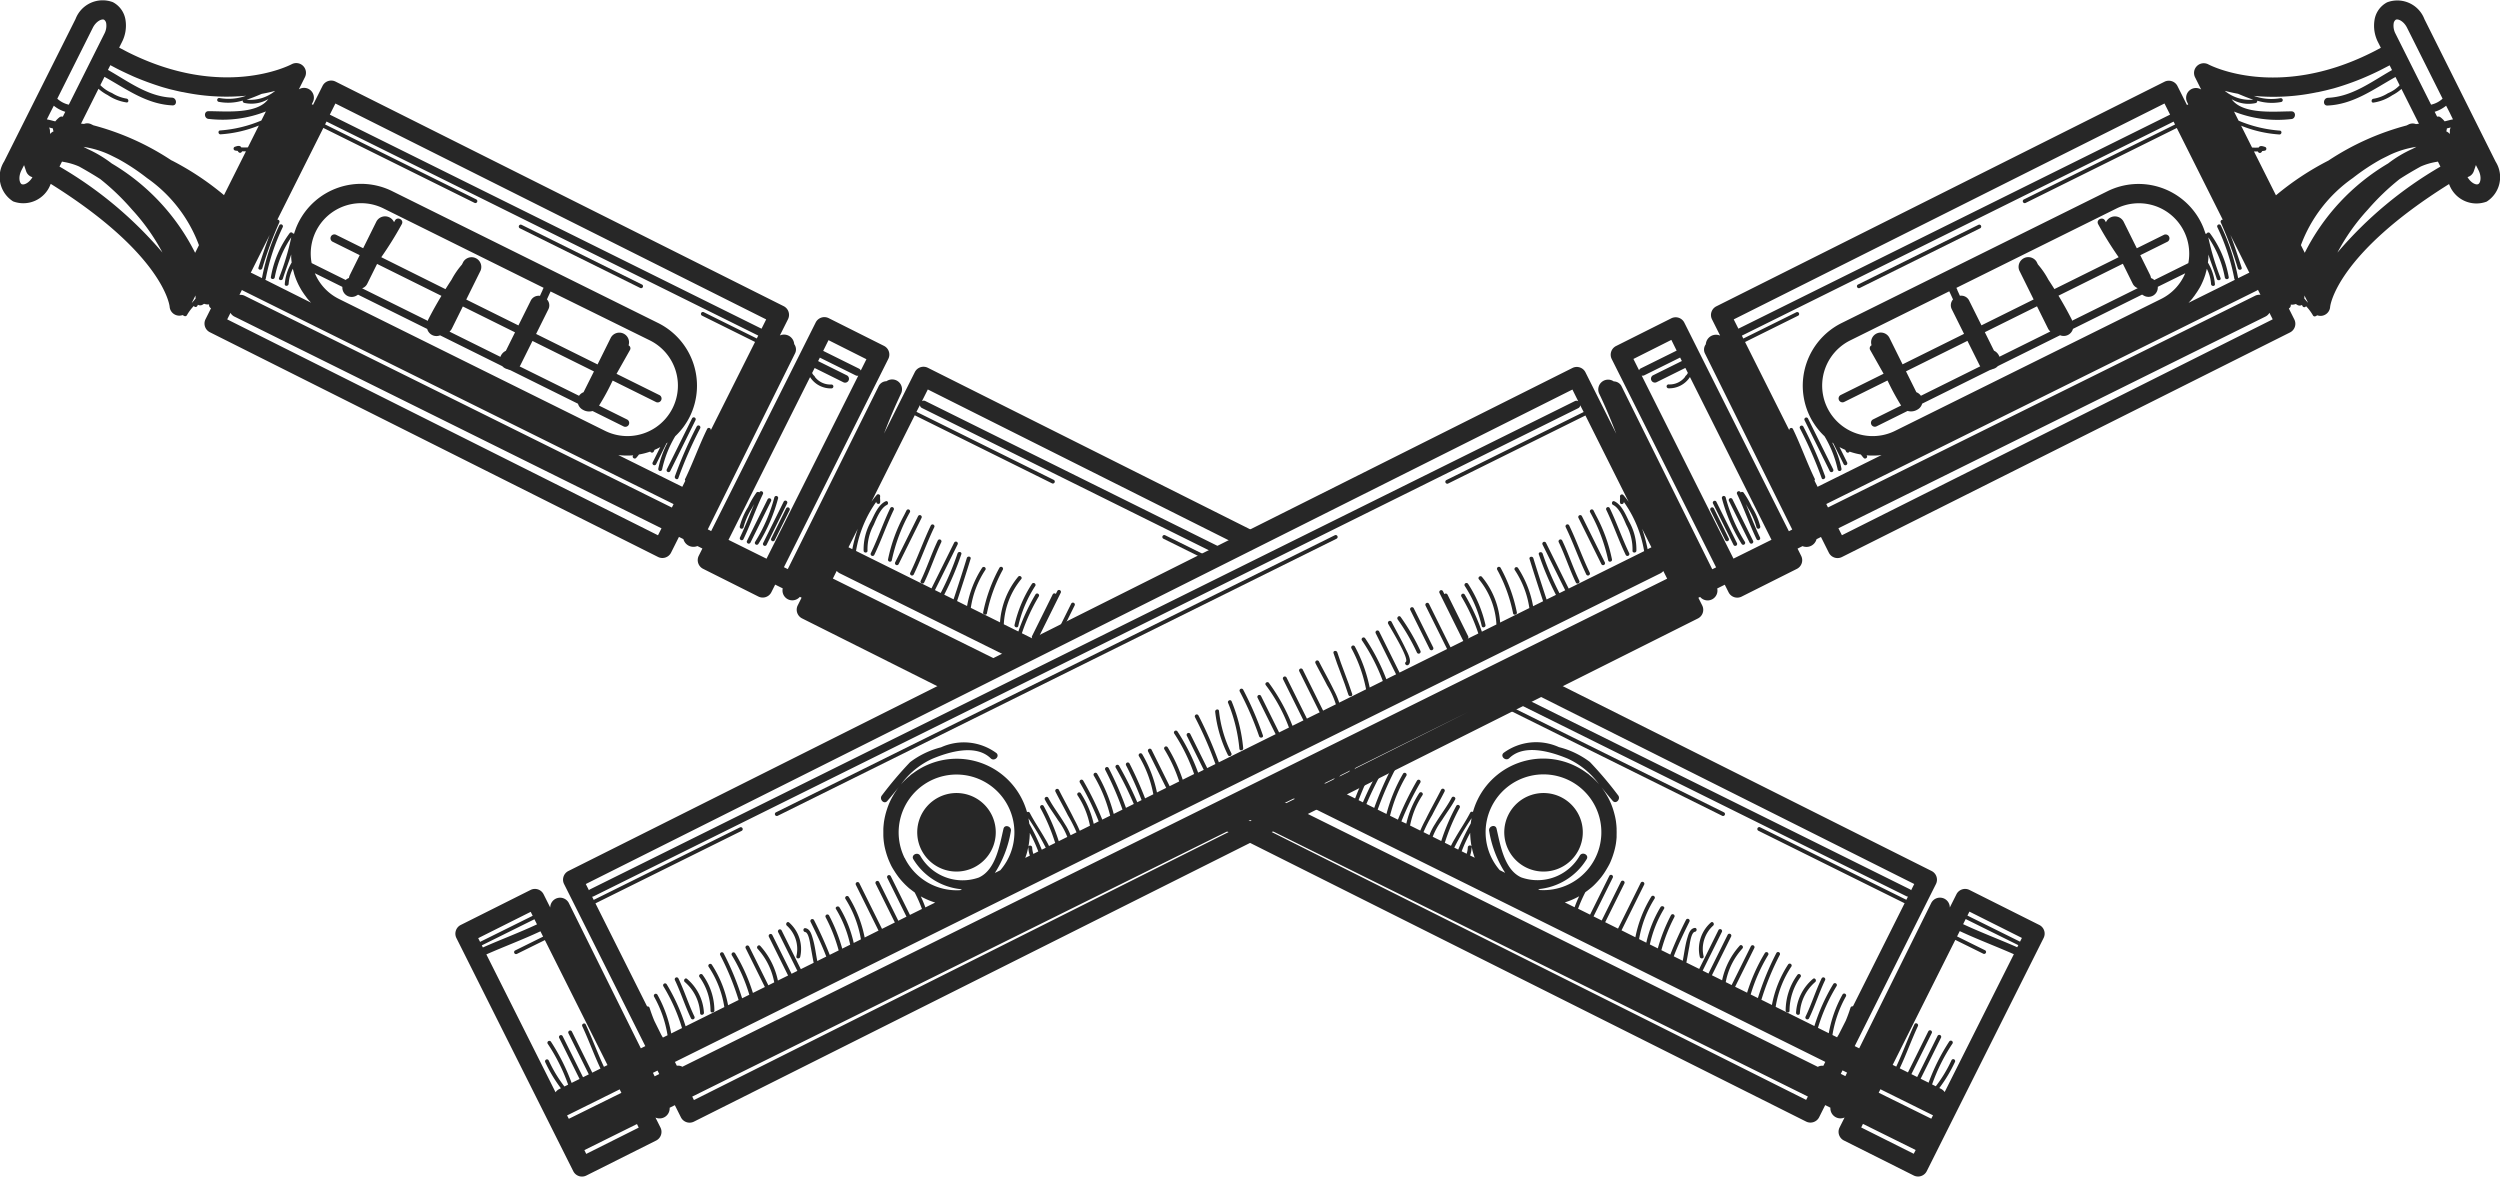 <svg xmlns="http://www.w3.org/2000/svg" width="144.274" height="67.9" viewBox="0 0 144.274 67.9"><g data-name="Сгруппировать 257" fill="#272727"><g data-name="Сгруппировать 255"><path data-name="Контур 101" d="M61.822 34.831l-1.12 2.258.345-.194.975-1.965a.112.112 0 0 0-.2-.099z"/><path data-name="Контур 102" d="M58.275 38.45l-10.21-5.062.221-.441a.578.578 0 0 0 .183.141l10.279 5.1 1.657-.929-.564-.28 1.377-2.777a.112.112 0 0 0-.2-.1l-.087.176a.11.11 0 0 0-.18.025l-1.194 2.409a.109.109 0 0 0 .089.158v.009l-.674-.334a10.9 10.9 0 0 1 .984-2.139.112.112 0 0 0-.2-.1 11.614 11.614 0 0 0-.987 2.137l-.84-.416a4.442 4.442 0 0 1 1-2.6c.1-.106-.069-.254-.167-.149a4.612 4.612 0 0 0-1.051 2.638l-1.686-.837a5.379 5.379 0 0 1 .849-2.206.112.112 0 0 0-.2-.1 5.976 5.976 0 0 0-.865 2.2l-.577-.287c.267-.81.532-1.622.782-2.439.043-.138-.177-.18-.219-.042-.244.8-.5 1.59-.764 2.381l-.54-.267a17.046 17.046 0 0 0 .988-2.337c.043-.138-.176-.179-.22-.043a16.331 16.331 0 0 1-.969 2.28l-.334-.165 1.311-2.643a.112.112 0 0 0-.2-.1l-1.311 2.644-4.355-2.16a6.842 6.842 0 0 1 1.172-2.841c-.012.139.2.18.219.038.015-.115-.014-.223 0-.334a.113.113 0 0 0-.193-.1 4.982 4.982 0 0 0-.31.4l2.5-4.992 7.927 3.93a.112.112 0 0 0 .1-.2l-7.927-3.93.2-.391a.2.2 0 0 0 .116.171l17.186 8.521c.177-.08.356-.157.534-.236l-17.521-8.686a.2.2 0 0 0-.2.009l.34-.678 18.066 9.055c.454-.2.911-.383 1.369-.567l-19.435-9.74a.56.56 0 0 0-.75.251l-1.777 3.546a30.23 30.23 0 0 1 .988-2.321.569.569 0 0 0-.845-.7.509.509 0 0 0-.459.3l-5.239 10.543-.222-.11 6.024-12.021a.56.56 0 0 0-.25-.752l-3.191-1.6a.56.56 0 0 0-.75.251L41.04 30.649l-.194-.1 5.027-10.139a.508.508 0 0 0-.04-.551.59.59 0 0 0-.827-.5l.47-.938a.562.562 0 0 0-.25-.752L19.363 4.708a.56.56 0 0 0-.75.251l-.548 1.094a.229.229 0 0 0-.073-.037l.073-.146a.567.567 0 0 0-.82-.712l.354-.707a.561.561 0 0 0-.764-.746c-.159.084-3.963 2.03-9.382-.657-.191-.095-.384-.2-.576-.3l.158-.315a2.079 2.079 0 0 0 .209-1.271A1.391 1.391 0 0 0 6.513.125a1.673 1.673 0 0 0-2.152.969L.24 9.316a1.671 1.671 0 0 0 .517 2.306 1.673 1.673 0 0 0 2.152-.969l.021-.042c6.5 4.064 6.852 7.012 6.859 7.08a.559.559 0 0 0 .311.468.592.592 0 0 0 .132.046.562.562 0 0 0 .305-.022c.035.02.07.039.1.054a.114.114 0 0 0 .151-.05 2.606 2.606 0 0 1 .4-.532.112.112 0 0 0 .2 0l.034-.069a.257.257 0 0 0 .255.005c.036-.019.069-.041.1-.061a.591.591 0 0 0 .291.035.208.208 0 0 0 .11.223l-.317.633a.56.56 0 0 0 .25.752l25.866 12.97a.56.56 0 0 0 .75-.251l.455-.908.257.128a.6.6 0 0 0 .809.4l.287.143-.21.419a.561.561 0 0 0 .25.752l3.191 1.6a.559.559 0 0 0 .75-.251l.219-.437.436.217a.567.567 0 0 0 .961.517l.027-.028.1.048-.222.443a.56.56 0 0 0 .25.752l8.918 4.47q1.539-.843 3.07-1.707zm-8.772-7.935a9.192 9.192 0 0 0-.317 1.178l-.22-.109zM1.255 10.63l-.249.5.248-.5c-.133-.067-.208-.421-.017-.8l.152-.3.117.347a.538.538 0 0 0 .367.349c-.192.331-.49.466-.616.403zm18.1-4.657l24.861 12.46-.268.536L19.034 6.616zm-4.251-.558h.006c.281-.051.539-.109.772-.171a2.274 2.274 0 0 1-1.649.51c.297-.097.587-.217.877-.34zm-9.75-3.809c.191-.381.519-.533.653-.467a.315.315 0 0 1 .124.223.974.974 0 0 1-.106.579l-2.054 4.1a1.445 1.445 0 0 1-.665-.346zM3.095 7.579a.48.48 0 0 0-.1.056l-.015.01a.482.482 0 0 0-.089.088c0-.056-.007-.115-.008-.183a.431.431 0 0 0-.018-.11.6.6 0 0 0-.031-.082c.074.016.147.036.22.055a.656.656 0 0 0 .026.144.164.164 0 0 0 .013.022zm.091-.575c-.16-.037-.319-.085-.481-.114l.2-.4.2-.389a1.951 1.951 0 0 0 .662.351l-.143.284a.2.2 0 0 0-.183.026 1.368 1.368 0 0 0-.248.241zm.245 2.612l.147-.292c.016 0 .031.01.049.013a3.819 3.819 0 0 1 .937.271c.41.228.819.468 1.222.726a13.692 13.692 0 0 1 1.836 1.764 11.781 11.781 0 0 1 1.752 2.476 22.848 22.848 0 0 0-5.937-4.959zm7.637 7.861l.215-.428a1.321 1.321 0 0 0 .006.176 3.497 3.497 0 0 1-.215.251zm.193-2.886a12.5 12.5 0 0 0-4.812-5.157 6.984 6.984 0 0 0-1.413-.843c-.073-.04-.146-.077-.218-.116a5.519 5.519 0 0 1 1.494.447c.171.083.343.169.514.255a12.332 12.332 0 0 1 1.661 1.1 8.205 8.205 0 0 1 2.994 3.872zM9.897 9.257a15.185 15.185 0 0 0-4.508-2.026l-.107-.053a.519.519 0 0 0-.432-.026c-.058-.005-.116-.013-.174-.017l1.008-2.011a2.543 2.543 0 0 0 .529.363 2.639 2.639 0 0 0 1.095.426c.144.009.127-.215-.016-.224a2.257 2.257 0 0 1-.828-.32 2.008 2.008 0 0 1-.674-.456l.24-.479c1.258.7 2.43 1.583 3.925 1.648.288.012.255-.434-.031-.447-1.393-.06-2.519-.937-3.694-1.6l.138-.274c.193.1.387.208.581.3.163.081.324.157.485.23l.125.057q.213.1.423.182l.056.023c.157.064.311.123.465.18l.113.041c.132.047.263.093.392.136l.073.024c.153.05.3.1.452.139l.081.023c.133.038.264.073.394.1l.064.016c.152.037.3.072.449.1h.022c.145.031.288.058.43.082l.031.006a12.076 12.076 0 0 0 3.208.124h-.008a2.956 2.956 0 0 1-1.537.133.112.112 0 0 0-.043.22 2.9 2.9 0 0 0 1.387-.075.113.113 0 0 0 .083.136 1.918 1.918 0 0 0 1.39-.221c-.647.9-2.5.695-3.453.7-.289 0-.257.447.031.447a6.787 6.787 0 0 0 3.284-.434l-.264.525a7.526 7.526 0 0 1-2.371.573c-.145 0-.129.227.015.224a7.121 7.121 0 0 0 2.211-.507l-.631 1.26a2.851 2.851 0 0 1-.391 0 .084.084 0 0 0-.021-.042c-.094-.084-.238-.023-.339.007a.113.113 0 0 0 .014.217c.051.01.1.015.152.022a.216.216 0 0 0 .063.085.116.116 0 0 0 .183-.061h.226l-1.267 2.528a16.194 16.194 0 0 0-3.023-2.006zm28.076 21.634l-24.861-12.46.189-.376a.533.533 0 0 0 .238.22l24.636 12.214zm.8-1.6L14.131 17.075a.54.54 0 0 0-.313-.056l.143-.287a.613.613 0 0 0 .068.043l24.843 12.316zm-7.215-12c.072-.158.143-.316.217-.471l5.728 2.823a2.913 2.913 0 0 1-2.588 5.22L19.557 17.25a2.9 2.9 0 0 1-1.387-1.481l1.589.788a.539.539 0 0 0 .839.487.193.193 0 0 0 .062-.04l3.994 1.98a.552.552 0 0 0 .743.368l3.592 1.781a.558.558 0 0 0 .169.126.6.6 0 0 0 .139.048.641.641 0 0 0 .142.05l3.917 1.942a.56.56 0 0 0 .286.351.706.706 0 0 0 .549.071h.008l1.8.893a.224.224 0 0 0 .2-.4l-1.628-.807a13.58 13.58 0 0 0 .761-1.395l.027-.049 2.507 1.243a.224.224 0 0 0 .2-.4l-2.486-1.233.772-1.368a.192.192 0 0 0-.078-.275.56.56 0 0 0-1.026-.438l-.763 1.539-3.547-1.759.7-1.406a.505.505 0 0 0-.07-.584zm-10.661-.653a.515.515 0 0 0 .3-.269l.564-1.138 3.714 1.842c-.27.449-.528.907-.764 1.372a.226.226 0 0 0-.02.073zm5.044 2.5a.573.573 0 0 0 .139-.181l.63-1.271 3.012 1.493-.529 1.066a.6.6 0 0 0-.314.35zm4.048 2.008a.622.622 0 0 0 .04-.064l.7-1.406 3.547 1.759-.6 1.2a.561.561 0 0 0-.26.206zm1.328-4.428a.178.178 0 0 0-.011.04c-.048.1-.1.211-.144.316a.509.509 0 0 0-.544.3l-.7 1.406-3.011-1.493.829-1.674a.561.561 0 0 0-1-.5l-.077.154a4.641 4.641 0 0 0-.6.874c-.119.18-.236.363-.351.546l-3.705-1.844a20.5 20.5 0 0 0 1.188-1.912c.135-.255-.267-.454-.4-.2-.016.031-.034.061-.051.091a.567.567 0 0 0-1.018-.037l-.764 1.54-1.573-.78a.224.224 0 0 0-.2.4l1.573.78-.564 1.137a.579.579 0 0 0-.055.181.525.525 0 0 0-.189.115l-1.965-.975a2.907 2.907 0 0 1 4.151-3.152l9.235 4.578zm8.222 10.913a.1.1 0 0 0 .011.111l-.175.35-3.695-1.832a3.955 3.955 0 0 0 .4.029h.071c.131 0 .262 0 .392-.014v.005c-.1.1.067.253.167.149.06-.062.112-.13.165-.2a3.913 3.913 0 0 0 .652-.169.112.112 0 0 0 .2 0l.049-.1c.112-.047.221-.1.328-.158l-.442.891a.112.112 0 0 0 .2.1l.6-1.209c.023-.015.045-.033.068-.049a5.443 5.443 0 0 0-.541 1.516.112.112 0 0 0 .22.042 6.335 6.335 0 0 1 .759-1.919 3.98 3.98 0 0 0 .456-.509l.01-.013c.061-.082.118-.168.173-.254l.027-.042q.092-.149.171-.308a4.039 4.039 0 0 0-1.822-5.406l-15.357-7.614a4.039 4.039 0 0 0-5.406 1.822q-.07.143-.129.289c-.017.043-.031.087-.047.131s-.039.106-.056.159l-.016.058a.128.128 0 0 0-.065-.008.112.112 0 0 0-.185-.033 5.946 5.946 0 0 0-1.087 2.528c-.041.139.179.181.219.043a6.115 6.115 0 0 1 .956-2.325 14.766 14.766 0 0 1-.707 2.348c-.043.138.177.179.22.043.148-.468.333-.929.482-1.4v-.014.195c.006.1.015.191.028.286a2.852 2.852 0 0 0-.4 1.245c-.005.145.218.128.224-.015a2.2 2.2 0 0 1 .244-.873q.03.132.069.262v.015c.025.081.052.162.081.242l.014.037c.027.073.058.145.089.216l.028.061a3.727 3.727 0 0 0 .14.273c.031.055.061.109.095.163q.034.054.07.106c.03.045.059.089.091.133s.069.089.1.135.049.065.076.1c.064.076.131.149.2.22l-2.651-1.327a.1.1 0 0 0 .033-.058 12.161 12.161 0 0 1 .983-2.982.112.112 0 0 0-.2-.1 12.379 12.379 0 0 0-1 3.038v.009l-.576-.286a.57.57 0 0 0-.071-.027l1.093-2.183c-.242.619-.442 1.254-.649 1.886-.045.136.175.177.22.042a21.384 21.384 0 0 1 .984-2.647.113.113 0 0 0-.114-.159l2.654-5.294 8.731 4.328a.112.112 0 0 0 .1-.2L18.76 7.181l.084-.167 24.914 12.352-.084.167-3.067-1.52a.112.112 0 0 0-.1.2l3.066 1.521-2.557 5.1a.112.112 0 0 0-.2-.093c-.465.947-.813 1.938-1.267 2.881zm8.274-8l2.188 1.1-.327.653a.2.2 0 0 0-.1-.11l-2.068-1.025zm-3.577 12.612l-2.194-1.088 4.707-9.392a1.418 1.418 0 0 0 1.241.651.112.112 0 0 0-.016-.224 1.128 1.128 0 0 1-.949-.441.094.094 0 0 0-.039-.062.469.469 0 0 1-.118-.164l.144-.286 1.67.829a.224.224 0 0 0 .2-.4l-1.669-.827.1-.2 2.07 1.026a.208.208 0 0 0 .148.014z"/><path data-name="Контур 103" d="M117.967 53.703a.557.557 0 0 0-.28-.324l-4.032-2.021a.56.56 0 0 0-.75.251l-.383.764a.567.567 0 0 0-1.065-.274l-4.164 8.4-.258-.128 4.688-9.354a.561.561 0 0 0-.25-.752L88.948 38.977c-.41.22-.824.431-1.244.629l22.766 11.41-.18.359a.218.218 0 0 0-.072-.056L87.126 39.87c-.176.08-.348.164-.525.241l23.418 11.61a.232.232 0 0 0 .087.023l-.091.183-8.444-4.187a.112.112 0 0 0-.1.2l8.443 4.186-2.981 5.949a.121.121 0 0 0-.142.081q-.121.385-.274.75l-.4.789c-.034.056-.069.113-.1.168l-.268-.133a6.747 6.747 0 0 1 .783-2.238.112.112 0 0 0-.2-.1 7.094 7.094 0 0 0-.794 2.234l-.624-.31a10.374 10.374 0 0 1 1.082-2.424.112.112 0 0 0-.2-.1 11 11 0 0 0-1.088 2.42l-2.235-1.108a5.826 5.826 0 0 1 .915-2.339.112.112 0 0 0-.2-.1 6.453 6.453 0 0 0-.931 2.332l-.508-.252-.1-.048a15.533 15.533 0 0 1 1.066-2.6.112.112 0 0 0-.2-.1 15.951 15.951 0 0 0-1.068 2.6l-.416-.206a9.722 9.722 0 0 1 1.016-2.289.112.112 0 0 0-.2-.1 10.35 10.35 0 0 0-1.023 2.286l-.691-.342 1.111-2.242a.112.112 0 0 0-.2-.1l-1.112 2.243-.34-.169a3.97 3.97 0 0 1 .967-1.947c.088-.114-.079-.264-.167-.15a4.3 4.3 0 0 0-1.01 1.992l-.353-.175-.235-.116 1.112-2.242a.112.112 0 0 0-.2-.1l-1.111 2.242-.335-.166 1.112-2.242a.112.112 0 0 0-.2-.1l-1.111 2.242-.742-.367c.063-.3.109-.608.169-.912.031-.164.106-.83.323-.863.142-.022.128-.246-.015-.223-.269.042-.35.352-.419.577-.13.428-.178.879-.266 1.318l-.519-.257c.261-.686.581-1.348.909-2.01a.112.112 0 0 0-.2-.1 23.305 23.305 0 0 0-.908 2.01l-.516-.255a9.448 9.448 0 0 1 .755-1.92.112.112 0 0 0-.2-.1 9.8 9.8 0 0 0-.76 1.917l-.035-.018-.425-.21a6.78 6.78 0 0 1 .817-2.054c.081-.12-.121-.218-.2-.1a6.8 6.8 0 0 0-.821 2.053l-.216-.107-.2-.1a6.383 6.383 0 0 1 .9-2.346.112.112 0 0 0-.2-.1 7 7 0 0 0-.915 2.34l-.8-.4 1.31-2.644a.112.112 0 0 0-.2-.1l-1.311 2.644-.341-.169-.4-.2 1.111-2.242a.112.112 0 0 0-.2-.1l-1.112 2.242-.071-.035-.4-.2 1.112-2.243a.112.112 0 0 0-.2-.1l-1.112 2.242-.241-.119-.452-.224a8.214 8.214 0 0 1 .42-.954c.082-.057.16-.116.237-.178.042-.033.083-.068.125-.1.07-.06.138-.123.2-.188a4.672 4.672 0 0 0 .286-.316l.069-.085c.075-.1.145-.194.211-.3l.047-.076c.07-.112.136-.227.2-.347s.109-.237.156-.358l.039-.108c.031-.089.06-.179.086-.269.01-.036.021-.072.03-.109a4.28 4.28 0 0 0 .078-.367v-.005c.019-.122.031-.244.04-.365v-.111c0-.09.005-.182 0-.272v-.11a4.02 4.02 0 0 0-.031-.365.084.084 0 0 0 0-.01 3.756 3.756 0 0 0-.064-.349l-.027-.109a4.682 4.682 0 0 0-.073-.257l-.034-.105a4.463 4.463 0 0 0-.132-.338l-.008-.016a4.094 4.094 0 0 0-.157-.31l-.058-.1a4.43 4.43 0 0 0-.142-.224c-.021-.031-.042-.064-.065-.095-.071-.1-.145-.2-.224-.288.256.313.509.64.792.962.192.217.488-.121.3-.334a21.456 21.456 0 0 0-1.618-1.91 4.949 4.949 0 0 0-1.787-.858 3.173 3.173 0 0 0-3.2.336c-.207.2.13.5.334.3.855-.839 2.4-.375 3.365.024a4.6 4.6 0 0 1 1.811 1.479 4.011 4.011 0 0 0-.269-.284l-.015-.016c-.068-.065-.141-.124-.214-.184-.035-.029-.067-.061-.1-.089s-.089-.062-.132-.093a4.21 4.21 0 0 0-6.27 1.55 3.917 3.917 0 0 0-.157.364 4.372 4.372 0 0 0-.117.357.107.107 0 0 0-.158.04c-.262.51-.592.982-.873 1.48a4.4 4.4 0 0 0-.235.431l-.351-.174h-.006a11.241 11.241 0 0 1 .863-2.032.112.112 0 0 0-.2-.1 11.758 11.758 0 0 0-.868 2.028l-.493-.245a4 4 0 0 1 .54-.969c.248-.4.536-.77.754-1.184.067-.127-.134-.227-.2-.1-.276.525-.65 1-.954 1.51a3.311 3.311 0 0 0-.33.647l-.342-.17a8.437 8.437 0 0 1 .5-.983c.232-.461.488-.91.72-1.37a.112.112 0 0 0-.2-.1c-.289.573-.606 1.13-.887 1.707a7.266 7.266 0 0 0-.318.656l-.589-.292a4.822 4.822 0 0 1 .725-1.767.112.112 0 0 0-.2-.1 5.482 5.482 0 0 0-.742 1.759l-.285-.13a16.863 16.863 0 0 1 1.1-2.251.112.112 0 0 0-.2-.1 17.878 17.878 0 0 0-1.1 2.25l-.383-.19-.072-.035a8.538 8.538 0 0 1 .95-2.323.112.112 0 0 0-.2-.1 9.272 9.272 0 0 0-.955 2.32l-.507-.25a18.157 18.157 0 0 1 1-2.3.112.112 0 0 0-.2-.1 18.915 18.915 0 0 0-1 2.3l-.451-.224a19.788 19.788 0 0 1 1.048-2.106.112.112 0 0 0-.2-.1 20.863 20.863 0 0 0-1.05 2.107l-.25-.124a20.646 20.646 0 0 1 .9-2.015.112.112 0 0 0-.2-.1 20.974 20.974 0 0 0-.9 2.015l-.029-.013-.448-.223a6.663 6.663 0 0 1 .838-2.211.112.112 0 0 0-.2-.1 7.324 7.324 0 0 0-.847 2.206l-.533-.264.962-1.94c-.11.053-.22.109-.331.163l-.832 1.678-.552-.273a4.124 4.124 0 0 1 .332-.864l-.327.177a3.973 3.973 0 0 0-.209.586l-.45-.223c-.554.308-1.1.62-1.656.93l31.416 15.575-.114.228a.484.484 0 0 0-.317.059l-31.46-15.6c-.645.358-1.293.706-1.953 1.033l32.839 16.28-.1.193-32.808-16.442c-.428.211-.861.413-1.3.6l34.108 17.094a.562.562 0 0 0 .75-.251l.35-.7.3.149a.581.581 0 0 0 .818.566l-.288.575a.56.56 0 0 0 .25.752l4.03 2.021a.561.561 0 0 0 .75-.251l6.745-13.458a.559.559 0 0 0 .03-.426zm-33.814-4.674l-.228-.113a15.683 15.683 0 0 1 1-1.7c-.02.1-.035.205-.049.309a13.475 13.475 0 0 0-.72 1.5zm.687.34a1.743 1.743 0 0 0 .089-.477c.005-.144-.218-.128-.223.015a1.4 1.4 0 0 1-.066.363l-.287-.142a7.941 7.941 0 0 1 .492-1.066v.015c0 .108.007.216.016.323 0 .031.007.062.01.092.01.09.021.18.037.269.01.06.024.118.037.177s.026.128.043.19c.034.126.072.25.118.373zm3.92 1.943a3.639 3.639 0 0 0 2.808-1.734c.146-.25-.257-.447-.4-.2a2.811 2.811 0 0 1-3.378 1.256c-.986-.444-1.206-1.882-1.425-2.814-.066-.281-.491-.136-.425.144a6.385 6.385 0 0 0 .923 2.407l-.315-.156a3.34 3.34 0 1 1 2.317 1.148zm1.544.765a4.033 4.033 0 0 0 .423-.155l.013-.006a4.3 4.3 0 0 0 .393-.193 6.86 6.86 0 0 0-.264.635zm16.191 10.026l-.264-.132.1-.2.264.13zm3.945 4.481l-3.03-1.518.1-.207 3.043 1.508zm1.013-2.024l-3.035-1.5.1-.2 3.035 1.504zm.772-1.538a.557.557 0 0 0-.216-.187l-.092-.045a8.3 8.3 0 0 0 .906-1.511.112.112 0 0 0-.2-.1 7.765 7.765 0 0 1-.909 1.509l-.214-.106a10.547 10.547 0 0 1 1.186-2.372.112.112 0 0 0-.2-.1 11.628 11.628 0 0 0-1.187 2.371l-.459-.227 1.178-2.376a.112.112 0 0 0-.2-.1l-1.178 2.376-.334-.166 1.178-2.375a.112.112 0 0 0-.2-.1l-1.177 2.376-.474-.236c.376-.8.677-1.637 1.049-2.439.061-.131-.139-.231-.2-.1-.373.8-.673 1.638-1.05 2.44l-.206-.1 3.615-7.213 1.619.8a.112.112 0 0 0 .1-.2l-1.618-.8.154-.307c1.026.479 2.087.877 3.123 1.333zm4.189-8.356c-1.036-.457-2.1-.855-3.123-1.333l.148-.295 3.036 1.506zm.161-.323l-3.036-1.505.115-.229 3.029 1.519z"/><path data-name="Контур 104" d="M90.083 46.001a2.266 2.266 0 1 0 1.024 3.037 2.266 2.266 0 0 0-1.024-3.037z"/><path data-name="Контур 105" d="M43.827 28.41l-.005.012a.083.083 0 0 0-.033-.023.114.114 0 0 0-.133.026 5.121 5.121 0 0 0-.48.83 4.055 4.055 0 0 0-.486 1.125.112.112 0 0 0 .22.043 3.951 3.951 0 0 1 .467-1.069c.048-.09.1-.178.149-.268-.274.645-.519 1.3-.824 1.933a.112.112 0 0 0 .2.1c.412-.854.715-1.756 1.127-2.61a.112.112 0 0 0-.202-.099z"/><path data-name="Контур 106" d="M44.301 28.809l-1.195 2.409a.112.112 0 0 0 .2.1l1.195-2.409a.112.112 0 0 0-.2-.1z"/><path data-name="Контур 107" d="M44.688 28.703a9.342 9.342 0 0 1-1.118 2.581.112.112 0 0 0 .2.1 9.53 9.53 0 0 0 1.137-2.638.112.112 0 0 0-.219-.043z"/><path data-name="Контур 108" d="M45.232 28.939l-1.195 2.409a.112.112 0 0 0 .2.1l1.194-2.41a.112.112 0 0 0-.199-.099z"/><path data-name="Контур 109" d="M45.367 29.341l-.862 1.74a.112.112 0 0 0 .2.1l.862-1.739a.112.112 0 0 0-.2-.101z"/><path data-name="Контур 110" d="M39.937 24.147l-1.459 2.944a.112.112 0 0 0 .2.1l1.46-2.945a.112.112 0 0 0-.201-.099z"/><path data-name="Контур 111" d="M40.207 24.614a23.626 23.626 0 0 0-1.259 2.876c-.046.136.155.237.2.1a23.658 23.658 0 0 1 1.26-2.877.112.112 0 0 0-.201-.099z"/><path data-name="Контур 112" d="M50.421 30.293c.149-.343.4-.982.76-1.151.129-.06.059-.273-.072-.212-.411.19-.652.765-.835 1.144a3.263 3.263 0 0 0-.435 1.714c.018.142.242.128.224-.016a2.95 2.95 0 0 1 .358-1.479z"/><path data-name="Контур 113" d="M51.38 29.319c-.412.855-.713 1.756-1.127 2.609a.112.112 0 0 0 .2.1c.413-.853.715-1.755 1.127-2.609a.112.112 0 0 0-.2-.1z"/><path data-name="Контур 114" d="M52.316 29.45l-.133.267a9.224 9.224 0 0 0-.936 2.568c-.023.142.2.186.22.042a9.956 9.956 0 0 1 1.05-2.781.112.112 0 0 0-.201-.096z"/><path data-name="Контур 115" d="M52.985 29.782l-1.327 2.677a.112.112 0 0 0 .2.1l1.327-2.677a.112.112 0 0 0-.2-.1z"/><path data-name="Контур 116" d="M53.723 30.314c-.435.9-.758 1.845-1.194 2.743a.112.112 0 0 0 .2.1c.435-.9.758-1.845 1.193-2.744a.112.112 0 0 0-.199-.099z"/><path data-name="Контур 117" d="M54.126 31.181c-.369.765-.626 1.576-.995 2.342a.112.112 0 0 0 .2.1c.369-.765.626-1.576.994-2.342a.112.112 0 0 0-.199-.1z"/><path data-name="Контур 118" d="M57.673 32.773a9.066 9.066 0 0 0-.936 2.571c-.023.142.2.185.22.043a8.864 8.864 0 0 1 .917-2.514.112.112 0 0 0-.201-.1z"/><path data-name="Контур 119" d="M103.921 56.367a.112.112 0 0 0-.2-.1 3.523 3.523 0 0 0-.672 2.064c.02.142.244.129.224-.015a3.344 3.344 0 0 1 .648-1.949z"/><path data-name="Контур 120" d="M104.751 56.676c.111-.09-.011-.278-.123-.187a2.761 2.761 0 0 0-.978 1.946c-.015.142.2.187.22.042a2.551 2.551 0 0 1 .881-1.801z"/><path data-name="Контур 121" d="M105.124 56.464c-.346.721-.58 1.488-.928 2.209a.112.112 0 0 0 .2.1c.348-.72.582-1.487.928-2.208a.112.112 0 0 0-.2-.101z"/><path data-name="Контур 122" d="M98.737 53.235a2.039 2.039 0 0 0-.645 1.974c.022.142.246.128.224-.015a1.828 1.828 0 0 1 .544-1.771c.111-.092-.011-.28-.123-.188z"/><path data-name="Контур 123" d="M59.547 33.702a7.322 7.322 0 0 0-1 2.37c-.017.143.2.187.22.043a7.144 7.144 0 0 1 .985-2.314.114.114 0 0 0-.205-.099z"/><path data-name="Контур 124" d="M69.729 32.373l.259-.122-2.753-1.365a.112.112 0 0 0-.1.2z"/><path data-name="Контур 125" d="M99.495 46.883l-13.307-6.6-.275.113 13.483 6.687a.112.112 0 0 0 .099-.2z"/><path data-name="Контур 126" d="M37.055 16.423l-6.96-3.451a.112.112 0 0 0-.1.2l6.961 3.451a.112.112 0 0 0 .099-.2z"/></g><g data-name="Сгруппировать 256"><path data-name="Контур 127" d="M26.338 54.132l6.746 13.458a.561.561 0 0 0 .75.251l4.031-2.02a.561.561 0 0 0 .25-.752l-.288-.575a.582.582 0 0 0 .818-.566l.3-.149.35.7a.56.56 0 0 0 .75.251l57.939-29.038a.56.56 0 0 0 .25-.752l-.222-.443.1-.048.027.028a.567.567 0 0 0 .961-.517l.436-.217.219.437a.559.559 0 0 0 .75.251l3.19-1.6a.56.56 0 0 0 .25-.752l-.209-.419.287-.143a.6.6 0 0 0 .808-.4l.257-.128.454.908a.561.561 0 0 0 .75.251l25.862-12.962a.56.56 0 0 0 .25-.752l-.317-.633a.208.208 0 0 0 .111-.223.588.588 0 0 0 .291-.035c.035.02.068.042.1.061a.257.257 0 0 0 .256-.005l.034.069a.112.112 0 0 0 .2 0 2.625 2.625 0 0 1 .4.532.113.113 0 0 0 .15.05c.029-.015.064-.033.1-.054a.56.56 0 0 0 .3.022.579.579 0 0 0 .132-.046.558.558 0 0 0 .311-.468c.007-.068.358-3.016 6.859-7.08l.021.042a1.673 1.673 0 0 0 2.152.969 1.67 1.67 0 0 0 .517-2.306l-4.109-8.226a1.672 1.672 0 0 0-2.151-.969 1.392 1.392 0 0 0-.731 1.037 2.083 2.083 0 0 0 .209 1.271l.158.315c-.192.105-.384.207-.575.3-5.418 2.687-9.223.741-9.382.657a.561.561 0 0 0-.764.746l.354.707a.567.567 0 0 0-.82.712l.073.146a.229.229 0 0 0-.073.037l-.548-1.094a.56.56 0 0 0-.75-.251L99.049 17.678a.561.561 0 0 0-.25.752l.47.938a.59.59 0 0 0-.827.5.508.508 0 0 0-.04.551l5.027 10.139-.194.1-6.033-12.038a.559.559 0 0 0-.75-.251l-3.19 1.6a.56.56 0 0 0-.25.752l6.024 12.021-.223.11-5.225-10.541a.509.509 0 0 0-.459-.3.569.569 0 0 0-.844.7c.361.745.682 1.526.988 2.321l-1.777-3.546a.56.56 0 0 0-.75-.251l-57.944 29.03a.561.561 0 0 0-.25.752l4.688 9.354-.257.128-4.164-8.4a.568.568 0 0 0-1.065.274l-.383-.764a.56.56 0 0 0-.75-.251l-4.031 2.021a.556.556 0 0 0-.281.324.563.563 0 0 0 .029.429zM142.399 10.22a.535.535 0 0 0 .366-.349l.118-.347.152.3c.191.381.116.736-.017.8l.249.5-.249-.5c-.126.068-.425-.067-.618-.403zm-17.164-3.606l-24.913 12.354-.269-.536 24.859-12.46zm3.923-1.2h.005c.29.123.58.243.874.338a2.272 2.272 0 0 1-1.648-.51c.231.06.489.119.77.17zm9.754-3.809l2.049 4.089a1.44 1.44 0 0 1-.665.346l-2.054-4.1a.978.978 0 0 1-.106-.579.315.315 0 0 1 .124-.223c.136-.066.463.086.652.467zm2.648 5.284c-.162.029-.32.077-.481.114a1.364 1.364 0 0 0-.25-.242.2.2 0 0 0-.183-.026l-.142-.284a1.948 1.948 0 0 0 .661-.351l.2.389zm-.187.843a.514.514 0 0 0-.089-.088l-.015-.01a.463.463 0 0 0-.1-.056.156.156 0 0 0 .012-.022.638.638 0 0 0 .027-.144c.073-.019.146-.038.22-.055a.611.611 0 0 0-.031.082.393.393 0 0 0-.018.11c.003.068 0 .127-.004.183zm-6.479 6.841a11.768 11.768 0 0 1 1.752-2.476 13.7 13.7 0 0 1 1.836-1.764c.4-.258.812-.5 1.222-.726a3.821 3.821 0 0 1 .937-.271c.018 0 .032-.009.049-.013l.146.292a22.847 22.847 0 0 0-5.94 4.958zm-1.909 2.474l.214.428a5.218 5.218 0 0 1-.221-.251 1.333 1.333 0 0 0 .009-.181zm-.2-2.9a8.209 8.209 0 0 1 2.994-3.872 12.367 12.367 0 0 1 1.661-1.1l.514-.255a5.519 5.519 0 0 1 1.494-.447l-.217.116a6.96 6.96 0 0 0-1.413.843 12.491 12.491 0 0 0-4.812 5.157zm-1.441-2.877l-1.267-2.528h.227a.116.116 0 0 0 .183.061.221.221 0 0 0 .063-.085c.051-.007.1-.012.152-.022a.113.113 0 0 0 .014-.217c-.1-.03-.245-.091-.339-.007a.076.076 0 0 0-.021.042 2.854 2.854 0 0 1-.391 0l-.631-1.26a7.118 7.118 0 0 0 2.211.507c.145 0 .16-.221.016-.224a7.533 7.533 0 0 1-2.372-.573l-.264-.525a6.787 6.787 0 0 0 3.284.434c.288 0 .32-.447.031-.447-.952 0-2.806.2-3.452-.7a1.917 1.917 0 0 0 1.39.221.114.114 0 0 0 .083-.136 2.9 2.9 0 0 0 1.386.075.112.112 0 0 0-.042-.22 2.956 2.956 0 0 1-1.537-.133h-.007a12.073 12.073 0 0 0 3.207-.124l.031-.006c.141-.024.285-.051.43-.082h.022c.148-.031.3-.066.45-.1l.063-.016.394-.1.081-.023c.15-.043.3-.089.453-.139l.072-.024c.13-.043.261-.088.392-.136l.114-.041c.154-.057.308-.116.465-.18l.056-.023q.21-.087.422-.182l.126-.057c.161-.073.322-.149.485-.23l.581-.3.138.274c-1.175.663-2.3 1.539-3.694 1.6-.286.013-.32.46-.031.447 1.5-.065 2.667-.947 3.925-1.648l.24.479a2.018 2.018 0 0 1-.674.456 2.265 2.265 0 0 1-.829.32c-.143.008-.16.233-.016.224a2.637 2.637 0 0 0 1.094-.426 2.544 2.544 0 0 0 .53-.363l1.008 2.011c-.058 0-.116.012-.174.017a.519.519 0 0 0-.432.026l-.107.053a15.2 15.2 0 0 0-4.509 2.026 16.21 16.21 0 0 0-3.029 2.005zm-25.25 19.216l24.637-12.214a.534.534 0 0 0 .237-.22l.189.376-24.861 12.46zm-.7-1.4l24.844-12.316a.657.657 0 0 0 .068-.043l.144.287a.539.539 0 0 0-.313.056l-24.645 12.215zm20.892-13.9l-1.965.975a.526.526 0 0 0-.189-.115.589.589 0 0 0-.054-.181l-.564-1.137 1.573-.78a.224.224 0 0 0-.2-.4l-1.573.78-.763-1.54a.567.567 0 0 0-1.018.037l-.051-.091c-.134-.255-.536-.056-.4.2a20.509 20.509 0 0 0 1.185 1.909l-3.708 1.839a24.098 24.098 0 0 0-.351-.546 4.638 4.638 0 0 0-.6-.874l-.076-.154a.561.561 0 0 0-1 .5l.829 1.674-3.011 1.493-.7-1.406a.51.51 0 0 0-.545-.3c-.048-.105-.095-.212-.144-.316a.173.173 0 0 0-.01-.04l-.05-.1 9.234-4.578a2.908 2.908 0 0 1 4.152 3.152zm-16.292 6.243l3.546-1.759.7 1.406a.707.707 0 0 0 .04.064l-3.426 1.7a.565.565 0 0 0-.261-.206zm13.375-4.8l-3.791 1.879a.238.238 0 0 0-.02-.073 21.934 21.934 0 0 0-.764-1.372l3.714-1.842.564 1.138a.516.516 0 0 0 .296.27zm-5.044 2.5l-2.939 1.457a.606.606 0 0 0-.314-.35l-.528-1.066 3.011-1.493.63 1.271a.574.574 0 0 0 .139.182zm7.783-3.359a2.9 2.9 0 0 1-1.387 1.481l-15.357 7.613a2.913 2.913 0 1 1-2.588-5.22l5.715-2.833c.074.155.145.313.217.471a.507.507 0 0 0-.064.579l.7 1.406-3.547 1.759-.763-1.539a.56.56 0 0 0-1.026.438.193.193 0 0 0-.078.275l.772 1.368-2.485 1.233a.224.224 0 0 0 .2.4l2.507-1.243.028.049a13.675 13.675 0 0 0 .76 1.395l-1.628.807a.224.224 0 0 0 .2.4l1.8-.893a.03.03 0 0 0 .009 0 .7.7 0 0 0 .548-.071.559.559 0 0 0 .286-.351l3.917-1.942a.633.633 0 0 0 .142-.05.6.6 0 0 0 .139-.048.562.562 0 0 0 .169-.126l3.592-1.781a.553.553 0 0 0 .743-.368l3.994-1.98a.182.182 0 0 0 .062.04.539.539 0 0 0 .839-.487zm-21.396 11.963a.1.1 0 0 0 .011-.111c-.457-.943-.8-1.934-1.259-2.877a.112.112 0 0 0-.2.093l-2.557-5.1 3.066-1.521a.112.112 0 0 0-.1-.2l-3.067 1.52-.084-.167 24.915-12.352.084.167-8.731 4.329a.112.112 0 0 0 .1.2l8.732-4.328 2.653 5.294a.112.112 0 0 0-.114.159 21.453 21.453 0 0 1 .984 2.647c.045.135.265.094.22-.042-.208-.632-.408-1.267-.65-1.886l1.094 2.183a.517.517 0 0 0-.071.027l-.577.286v-.009a12.36 12.36 0 0 0-1-3.038.112.112 0 0 0-.2.1 12.164 12.164 0 0 1 .983 2.982.1.1 0 0 0 .033.058l-2.68 1.329c.071-.072.137-.145.2-.22.026-.031.05-.064.076-.1s.071-.088.1-.135.061-.088.091-.133.048-.07.07-.106c.034-.053.065-.108.1-.163l.046-.083c.034-.062.065-.125.094-.19l.028-.061a3.38 3.38 0 0 0 .089-.216.39.39 0 0 0 .014-.037c.029-.08.057-.161.081-.242v-.015q.039-.13.069-.262a2.21 2.21 0 0 1 .244.873c0 .143.229.16.224.015a2.867 2.867 0 0 0-.405-1.245q.019-.143.028-.286v-.195.014c.15.468.333.928.482 1.4.043.136.263.095.22-.043a14.766 14.766 0 0 1-.707-2.348 6.108 6.108 0 0 1 .956 2.325c.04.138.26.1.22-.043a5.953 5.953 0 0 0-1.088-2.528.112.112 0 0 0-.185.033.129.129 0 0 0-.065.008l-.016-.058c-.017-.053-.037-.105-.056-.159s-.03-.088-.048-.131a3.575 3.575 0 0 0-.129-.289 4.038 4.038 0 0 0-5.405-1.822l-15.347 7.609a4.039 4.039 0 0 0-1.823 5.406c.053.106.11.209.171.308l.027.042c.056.087.112.173.174.254l.009.013a3.95 3.95 0 0 0 .456.509 6.337 6.337 0 0 1 .76 1.919.112.112 0 0 0 .22-.042 5.445 5.445 0 0 0-.541-1.516l.069.049.6 1.209a.112.112 0 0 0 .2-.1l-.441-.891a4.3 4.3 0 0 0 .328.158l.05.1a.112.112 0 0 0 .2 0 3.926 3.926 0 0 0 .652.169c.053.067.105.135.165.2.1.1.267-.044.167-.149v-.005c.13.012.261.015.393.014h.072a3.952 3.952 0 0 0 .4-.029l-3.695 1.832zm-7.954-7.5l-2.068 1.025a.2.2 0 0 0-.1.11l-.326-.653 2.189-1.1zm-2.017 1.441a.208.208 0 0 0 .148-.014l2.07-1.026.1.2-1.669.827a.224.224 0 0 0 .2.4l1.671-.829.144.286a.463.463 0 0 1-.118.164.09.09 0 0 0-.038.062 1.129 1.129 0 0 1-.95.441.112.112 0 0 0-.015.224 1.419 1.419 0 0 0 1.242-.651l4.706 9.392-2.194 1.088zm-3.661 1.485a.2.2 0 0 0-.2-.009L34.059 51.32a.221.221 0 0 0-.072.056l-.181-.359 56.938-28.536zm4.223 8.425l-.22.109a9.2 9.2 0 0 0-.316-1.178zm-55.354 31.7l44.788-22.2-44.691 22.4zm-1-2l56.858-28.189a.573.573 0 0 0 .183-.141l.221.441-56.833 28.168a.484.484 0 0 0-.317-.059zm21.4-12.361l-.228.113a13.552 13.552 0 0 0-.72-1.5 4.391 4.391 0 0 0-.049-.309 15.578 15.578 0 0 1 1 1.7zm-.915.454l-.267.132a4.03 4.03 0 0 0 .117-.373c.016-.062.029-.126.043-.19s.028-.118.038-.177a4.83 4.83 0 0 0 .037-.269c0-.03.007-.061.01-.092.009-.107.015-.215.016-.323v-.015a7.991 7.991 0 0 1 .491 1.066l-.286.142a1.445 1.445 0 0 1-.067-.363c0-.144-.228-.16-.223-.015a1.72 1.72 0 0 0 .09.477zm-6.294 2.355a4.345 4.345 0 0 0 .393.193l.013.006a4.028 4.028 0 0 0 .423.155l-.566.281a6.705 6.705 0 0 0-.264-.635zm-.931-2.209a3.34 3.34 0 1 1 5.518.7l-.315.156a6.376 6.376 0 0 0 .923-2.407c.067-.28-.358-.425-.424-.144-.22.932-.439 2.37-1.425 2.814a2.812 2.812 0 0 1-3.378-1.256c-.145-.248-.547-.05-.4.2a3.638 3.638 0 0 0 2.808 1.734l-.1.051a3.343 3.343 0 0 1-3.204-1.856zM37.681 61.912l.264-.13.1.2-.265.132zm.08-3a9.013 9.013 0 0 1-.274-.75.123.123 0 0 0-.143-.081l-2.981-5.949 8.443-4.186a.112.112 0 0 0-.1-.2l-8.444 4.187-.091-.183a.225.225 0 0 0 .086-.023l56.82-28.17a.2.2 0 0 0 .116-.171l.2.391-7.927 3.93a.112.112 0 0 0 .1.2l7.928-3.93 2.5 4.992a4.879 4.879 0 0 0-.31-.4.113.113 0 0 0-.193.1c.013.111-.016.219 0 .334.018.142.231.1.219-.038a6.85 6.85 0 0 1 1.173 2.841l-4.355 2.16-1.311-2.644a.112.112 0 0 0-.2.1l1.311 2.643-.334.165a16.523 16.523 0 0 1-.969-2.28c-.043-.136-.263-.095-.22.043a16.99 16.99 0 0 0 .988 2.337l-.54.267c-.26-.791-.52-1.584-.763-2.381-.042-.138-.262-.1-.22.042.25.817.515 1.628.782 2.439l-.578.287a5.977 5.977 0 0 0-.865-2.2.112.112 0 0 0-.2.1 5.377 5.377 0 0 1 .849 2.206l-1.686.837a4.608 4.608 0 0 0-1.051-2.638c-.1-.106-.266.043-.168.149a4.45 4.45 0 0 1 1.005 2.6l-.84.416a11.548 11.548 0 0 0-.987-2.137.112.112 0 0 0-.2.1 10.894 10.894 0 0 1 .983 2.139l-.674.334v-.009a.109.109 0 0 0 .089-.158l-1.194-2.409a.11.11 0 0 0-.179-.025l-.087-.176a.112.112 0 0 0-.2.1l1.377 2.777-.736.365-1.244-2.51a.112.112 0 0 0-.2.1l1.245 2.51-2.744 1.36-1.178-2.376a.112.112 0 0 0-.2.1l1.178 2.376-.368.182-.194.1a11.759 11.759 0 0 0-1.217-2.355.112.112 0 0 0-.2.1 10.921 10.921 0 0 1 1.213 2.358l-.757.376a8.623 8.623 0 0 0-.857-2.369.112.112 0 0 0-.2.1 8.244 8.244 0 0 1 .849 2.372l-.438.218-1.113.552a4.393 4.393 0 0 0-.311-.725c-.27-.56-.581-1.1-.861-1.655a.112.112 0 0 0-.2.1c.219.433.46.855.679 1.288a4.765 4.765 0 0 1 .5 1.089l-.679.336-.057.028-1.178-2.376a.112.112 0 0 0-.2.1l1.179 2.376-.208.1-.528.261-1.178-2.375a.112.112 0 0 0-.2.1l1.178 2.376-.633.313a10.858 10.858 0 0 0-1.348-2.458c-.067-.128-.268-.029-.2.1a9.636 9.636 0 0 1 1.345 2.46l-.569.282-1.045-2.109a.112.112 0 0 0-.2.1l1.045 2.109-.529.262-2.747 1.362a22.787 22.787 0 0 0-1.18-2.708.112.112 0 0 0-.2.1 22.175 22.175 0 0 1 1.181 2.707l-.473.235-.979-1.974a.112.112 0 0 0-.2.1l.979 1.974-.325.162a11.614 11.614 0 0 0-1.187-2.371.112.112 0 0 0-.2.1 10.572 10.572 0 0 1 1.156 2.35l-.658.327a9.332 9.332 0 0 0-.865-1.864.112.112 0 0 0-.2.1 8.669 8.669 0 0 1 .862 1.866l-.551.273-1.046-2.109a.112.112 0 0 0-.2.1l1.046 2.107-.533.264a7.309 7.309 0 0 0-.847-2.206.112.112 0 0 0-.2.1 6.639 6.639 0 0 1 .838 2.211l-.448.223-.028.013a21.231 21.231 0 0 0-.9-2.015.112.112 0 0 0-.2.1 20.529 20.529 0 0 1 .9 2.015l-.25.124a21 21 0 0 0-1.05-2.106.112.112 0 0 0-.2.1 19.778 19.778 0 0 1 1.049 2.106l-.452.224a18.988 18.988 0 0 0-1-2.3.112.112 0 0 0-.2.1 18.244 18.244 0 0 1 1 2.3l-.507.25a9.288 9.288 0 0 0-.955-2.32.112.112 0 0 0-.2.1 8.506 8.506 0 0 1 .95 2.323l-.072.035-.383.19a17.877 17.877 0 0 0-1.1-2.25.112.112 0 0 0-.2.1 16.8 16.8 0 0 1 1.094 2.251l-.288.143a5.471 5.471 0 0 0-.742-1.759.112.112 0 0 0-.2.1 4.837 4.837 0 0 1 .725 1.767l-.589.292a7.269 7.269 0 0 0-.318-.656c-.281-.577-.6-1.134-.887-1.707a.112.112 0 0 0-.2.1c.232.461.487.91.719 1.37a8.337 8.337 0 0 1 .5.983l-.342.169a3.305 3.305 0 0 0-.331-.647c-.3-.509-.677-.984-.953-1.509-.067-.128-.268-.028-.2.1.217.414.505.789.754 1.184a4.007 4.007 0 0 1 .539.969l-.493.245a11.732 11.732 0 0 0-.868-2.028.112.112 0 0 0-.2.1 11.239 11.239 0 0 1 .863 2.032h-.007l-.351.174a4.3 4.3 0 0 0-.235-.431c-.281-.5-.611-.971-.873-1.48a.108.108 0 0 0-.159-.04 4.258 4.258 0 0 0-.118-.357 3.688 3.688 0 0 0-.157-.364 4.209 4.209 0 0 0-6.269-1.55c-.044.031-.09.06-.132.093s-.069.06-.1.089c-.072.06-.146.12-.214.184l-.015.016c-.094.09-.184.185-.269.284a4.591 4.591 0 0 1 1.811-1.479c.961-.4 2.51-.862 3.366-.024.2.2.541-.1.334-.3a3.173 3.173 0 0 0-3.2-.336 4.948 4.948 0 0 0-1.787.858 21.532 21.532 0 0 0-1.619 1.91c-.188.213.107.551.3.334.284-.322.536-.649.792-.962a4.44 4.44 0 0 0-.224.288 1.74 1.74 0 0 0-.065.1c-.05.073-.1.148-.142.224l-.058.1c-.056.1-.109.2-.157.31l-.008.016c-.049.11-.092.224-.132.338l-.034.105a4.693 4.693 0 0 0-.074.257l-.026.109a4.557 4.557 0 0 0-.064.349v.01a4.455 4.455 0 0 0-.032.365v.382a3.77 3.77 0 0 0 .045.476v.005c.019.123.046.246.078.367.009.037.02.073.03.109q.038.136.085.269l.039.108c.047.121.1.24.156.358s.126.235.2.347l.047.076c.067.1.137.2.212.3l.069.085c.06.073.122.144.186.211l.1.105c.066.065.135.128.2.188.041.036.082.071.125.1.077.062.157.121.237.178a8.226 8.226 0 0 1 .42.954l-.452.224-.241.119-1.111-2.242a.112.112 0 0 0-.2.1l1.111 2.243-.4.2-.072.035-1.111-2.242a.112.112 0 0 0-.2.1l1.111 2.242-.4.2-.341.169-1.311-2.644a.112.112 0 0 0-.2.1l1.31 2.644-.8.4a7 7 0 0 0-.915-2.34.112.112 0 0 0-.2.1 6.384 6.384 0 0 1 .9 2.346l-.2.1-.217.107a6.791 6.791 0 0 0-.82-2.053c-.08-.118-.281-.02-.2.1a6.768 6.768 0 0 1 .817 2.054l-.424.21-.035.018a9.775 9.775 0 0 0-.76-1.917.112.112 0 0 0-.2.1 9.413 9.413 0 0 1 .754 1.92l-.515.255a23.315 23.315 0 0 0-.909-2.01.112.112 0 0 0-.2.1c.328.662.648 1.324.909 2.01l-.519.256c-.087-.438-.136-.889-.266-1.318-.069-.224-.15-.534-.419-.577-.143-.023-.157.2-.015.223.216.034.291.7.322.863.059.3.106.609.169.912l-.741.367-1.111-2.242a.112.112 0 0 0-.2.1l1.112 2.242-.335.166-1.112-2.242a.112.112 0 0 0-.2.1l1.111 2.242-.235.116-.353.175a4.3 4.3 0 0 0-1.01-1.992c-.088-.114-.255.035-.168.15a3.969 3.969 0 0 1 .967 1.947l-.34.169-1.111-2.243a.112.112 0 0 0-.2.1l1.111 2.242-.691.342a10.328 10.328 0 0 0-1.023-2.286.112.112 0 0 0-.2.1 9.7 9.7 0 0 1 1.016 2.289l-.416.206a15.952 15.952 0 0 0-1.068-2.6.112.112 0 0 0-.2.1 15.436 15.436 0 0 1 1.066 2.6l-.1.048-.508.252a6.451 6.451 0 0 0-.931-2.332.112.112 0 0 0-.2.1 5.811 5.811 0 0 1 .915 2.339l-2.235 1.108a11.017 11.017 0 0 0-1.089-2.42.112.112 0 0 0-.2.1 10.358 10.358 0 0 1 1.082 2.424l-.624.31a7.083 7.083 0 0 0-.794-2.234.112.112 0 0 0-.2.1 6.734 6.734 0 0 1 .783 2.238l-.268.133a2.65 2.65 0 0 1-.1-.168zm-4.036 7.46l3.035-1.505.1.207-3.029 1.518zm-1-2l3.036-1.506.1.2-3.035 1.5zm-4.658-9.294c1.036-.456 2.1-.854 3.122-1.333l.153.307-1.617.8a.112.112 0 0 0 .1.2l1.619-.8 3.615 7.213-.206.1c-.376-.8-.676-1.637-1.049-2.439-.061-.132-.262-.032-.2.1.373.8.673 1.638 1.05 2.44l-.474.236-1.178-2.376a.112.112 0 0 0-.2.1l1.178 2.375-.334.166-1.178-2.376a.112.112 0 0 0-.2.1l1.178 2.376-.459.227a11.679 11.679 0 0 0-1.187-2.371.112.112 0 0 0-.2.1 10.571 10.571 0 0 1 1.187 2.372l-.215.106a7.81 7.81 0 0 1-.909-1.509.112.112 0 0 0-.2.1 8.324 8.324 0 0 0 .906 1.511l-.092.045a.546.546 0 0 0-.216.187zm-.262-.522l3.036-1.506.148.295c-1.027.478-2.088.876-3.123 1.333zm-.208-.416l3.03-1.519.114.229-3.036 1.505z"/><path data-name="Контур 128" d="M54.193 46.001a2.266 2.266 0 1 1-1.024 3.037 2.266 2.266 0 0 1 1.024-3.037z"/><path data-name="Контур 129" d="M100.447 28.41l.006.012a.077.077 0 0 1 .033-.023.115.115 0 0 1 .133.026 5.125 5.125 0 0 1 .48.83 4.057 4.057 0 0 1 .486 1.125.112.112 0 0 1-.22.043 4 4 0 0 0-.467-1.069c-.048-.09-.1-.178-.149-.268.273.645.518 1.3.823 1.933a.112.112 0 0 1-.2.1c-.412-.854-.715-1.756-1.127-2.61a.112.112 0 0 1 .202-.099z"/><path data-name="Контур 130" d="M99.978 28.809l1.194 2.409a.112.112 0 0 1-.2.1l-1.195-2.409a.112.112 0 0 1 .201-.1z"/><path data-name="Контур 131" d="M99.587 28.703a9.37 9.37 0 0 0 1.118 2.581.112.112 0 0 1-.2.1 9.543 9.543 0 0 1-1.137-2.638.112.112 0 0 1 .219-.043z"/><path data-name="Контур 132" d="M99.042 28.939l1.2 2.409a.112.112 0 0 1-.2.1l-1.194-2.41a.112.112 0 0 1 .194-.099z"/><path data-name="Контур 133" d="M98.907 29.341l.862 1.74a.112.112 0 0 1-.2.1l-.862-1.739a.112.112 0 0 1 .2-.101z"/><path data-name="Контур 134" d="M104.337 24.147l1.459 2.944a.112.112 0 0 1-.2.1l-1.459-2.945a.112.112 0 0 1 .2-.099z"/><path data-name="Контур 135" d="M104.068 24.614a23.57 23.57 0 0 1 1.26 2.876c.046.136-.155.237-.2.1a23.508 23.508 0 0 0-1.26-2.877.112.112 0 0 1 .2-.099z"/><path data-name="Контур 136" d="M93.854 30.293c-.149-.343-.4-.982-.76-1.151-.129-.06-.06-.273.072-.212.411.19.652.765.835 1.144a3.258 3.258 0 0 1 .434 1.714c-.018.142-.242.128-.223-.016a2.962 2.962 0 0 0-.358-1.479z"/><path data-name="Контур 137" d="M92.895 29.319c.412.855.714 1.756 1.127 2.609a.112.112 0 0 1-.2.1c-.414-.853-.715-1.755-1.127-2.609a.112.112 0 0 1 .2-.1z"/><path data-name="Контур 138" d="M91.958 29.45l.133.267a9.255 9.255 0 0 1 .936 2.568c.023.142-.2.186-.22.042a9.954 9.954 0 0 0-1.05-2.781.112.112 0 0 1 .201-.096z"/><path data-name="Контур 139" d="M91.29 29.782l1.327 2.677a.112.112 0 0 1-.2.1l-1.327-2.677a.112.112 0 0 1 .2-.1z"/><path data-name="Контур 140" d="M90.553 30.314c.435.9.758 1.845 1.193 2.743a.112.112 0 0 1-.2.1c-.435-.9-.758-1.845-1.193-2.744a.112.112 0 0 1 .2-.099z"/><path data-name="Контур 141" d="M90.149 31.181c.369.765.626 1.576.995 2.342a.112.112 0 0 1-.2.1c-.368-.765-.625-1.576-.994-2.342a.112.112 0 0 1 .199-.1z"/><path data-name="Контур 142" d="M86.602 32.773a9.054 9.054 0 0 1 .936 2.571c.023.142-.2.185-.22.043a8.878 8.878 0 0 0-.917-2.514.112.112 0 0 1 .201-.1z"/><path data-name="Контур 143" d="M81.583 35.094l1.129 2.276a.112.112 0 0 1-.2.1l-1.128-2.275a.112.112 0 0 1 .199-.101z"/><path data-name="Контур 144" d="M80.829 35.601a12.325 12.325 0 0 1 1.146 1.966.112.112 0 0 1-.2.1 12.157 12.157 0 0 0-1.112-1.916c-.087-.116.08-.266.166-.15z"/><path data-name="Контур 145" d="M80.311 35.891c.258.511.546 1 .792 1.52.094.2.422.757.176.956-.112.091-.261-.076-.15-.167.221-.178-.894-1.957-1.02-2.207a.113.113 0 0 1 .202-.102z"/><path data-name="Контур 146" d="M77.175 37.646c.256.814.6 1.594.861 2.408.043.138-.177.179-.221.042-.255-.814-.6-1.594-.86-2.408-.043-.136.177-.178.22-.042z"/><path data-name="Контур 147" d="M71.746 39.805a18.817 18.817 0 0 1 1.137 2.637c.043.138-.176.179-.221.043a18.277 18.277 0 0 0-1.117-2.581.112.112 0 0 1 .201-.099z"/><path data-name="Контур 148" d="M71.075 40.47a9.326 9.326 0 0 1 .669 2.7c.02.142-.2.185-.22.042a9.1 9.1 0 0 0-.65-2.646c-.061-.127.14-.227.201-.096z"/><path data-name="Контур 149" d="M70.348 41.031a7.219 7.219 0 0 0 .716 2.445.112.112 0 0 1-.2.1 7.427 7.427 0 0 1-.736-2.5c-.014-.145.206-.19.22-.045z"/><path data-name="Контур 150" d="M40.355 56.367a.112.112 0 0 1 .2-.1 3.521 3.521 0 0 1 .673 2.064c-.02.142-.243.129-.224-.015a3.343 3.343 0 0 0-.649-1.949z"/><path data-name="Контур 151" d="M39.524 56.676c-.111-.09.011-.278.123-.187a2.763 2.763 0 0 1 .977 1.946c.015.142-.2.187-.22.042a2.55 2.55 0 0 0-.88-1.801z"/><path data-name="Контур 152" d="M39.151 56.464c.346.721.58 1.488.928 2.209a.112.112 0 0 1-.2.1c-.348-.72-.582-1.487-.928-2.208a.112.112 0 0 1 .2-.101z"/><path data-name="Контур 153" d="M45.537 53.235a2.039 2.039 0 0 1 .645 1.974c-.022.142-.246.128-.224-.015a1.826 1.826 0 0 0-.544-1.771c-.111-.092.012-.28.123-.188z"/><path data-name="Контур 154" d="M84.728 33.702a7.325 7.325 0 0 1 1 2.37c.017.143-.2.187-.22.043a7.132 7.132 0 0 0-.985-2.314.114.114 0 0 1 .205-.099z"/><path data-name="Контур 155" d="M44.779 46.879l32.259-15.993a.112.112 0 0 1 .1.2L44.88 47.079a.112.112 0 0 1-.101-.2z"/><path data-name="Контур 156" d="M107.219 16.423l6.96-3.451a.112.112 0 0 1 .1.2l-6.96 3.451a.112.112 0 0 1-.1-.2z"/></g></g></svg>